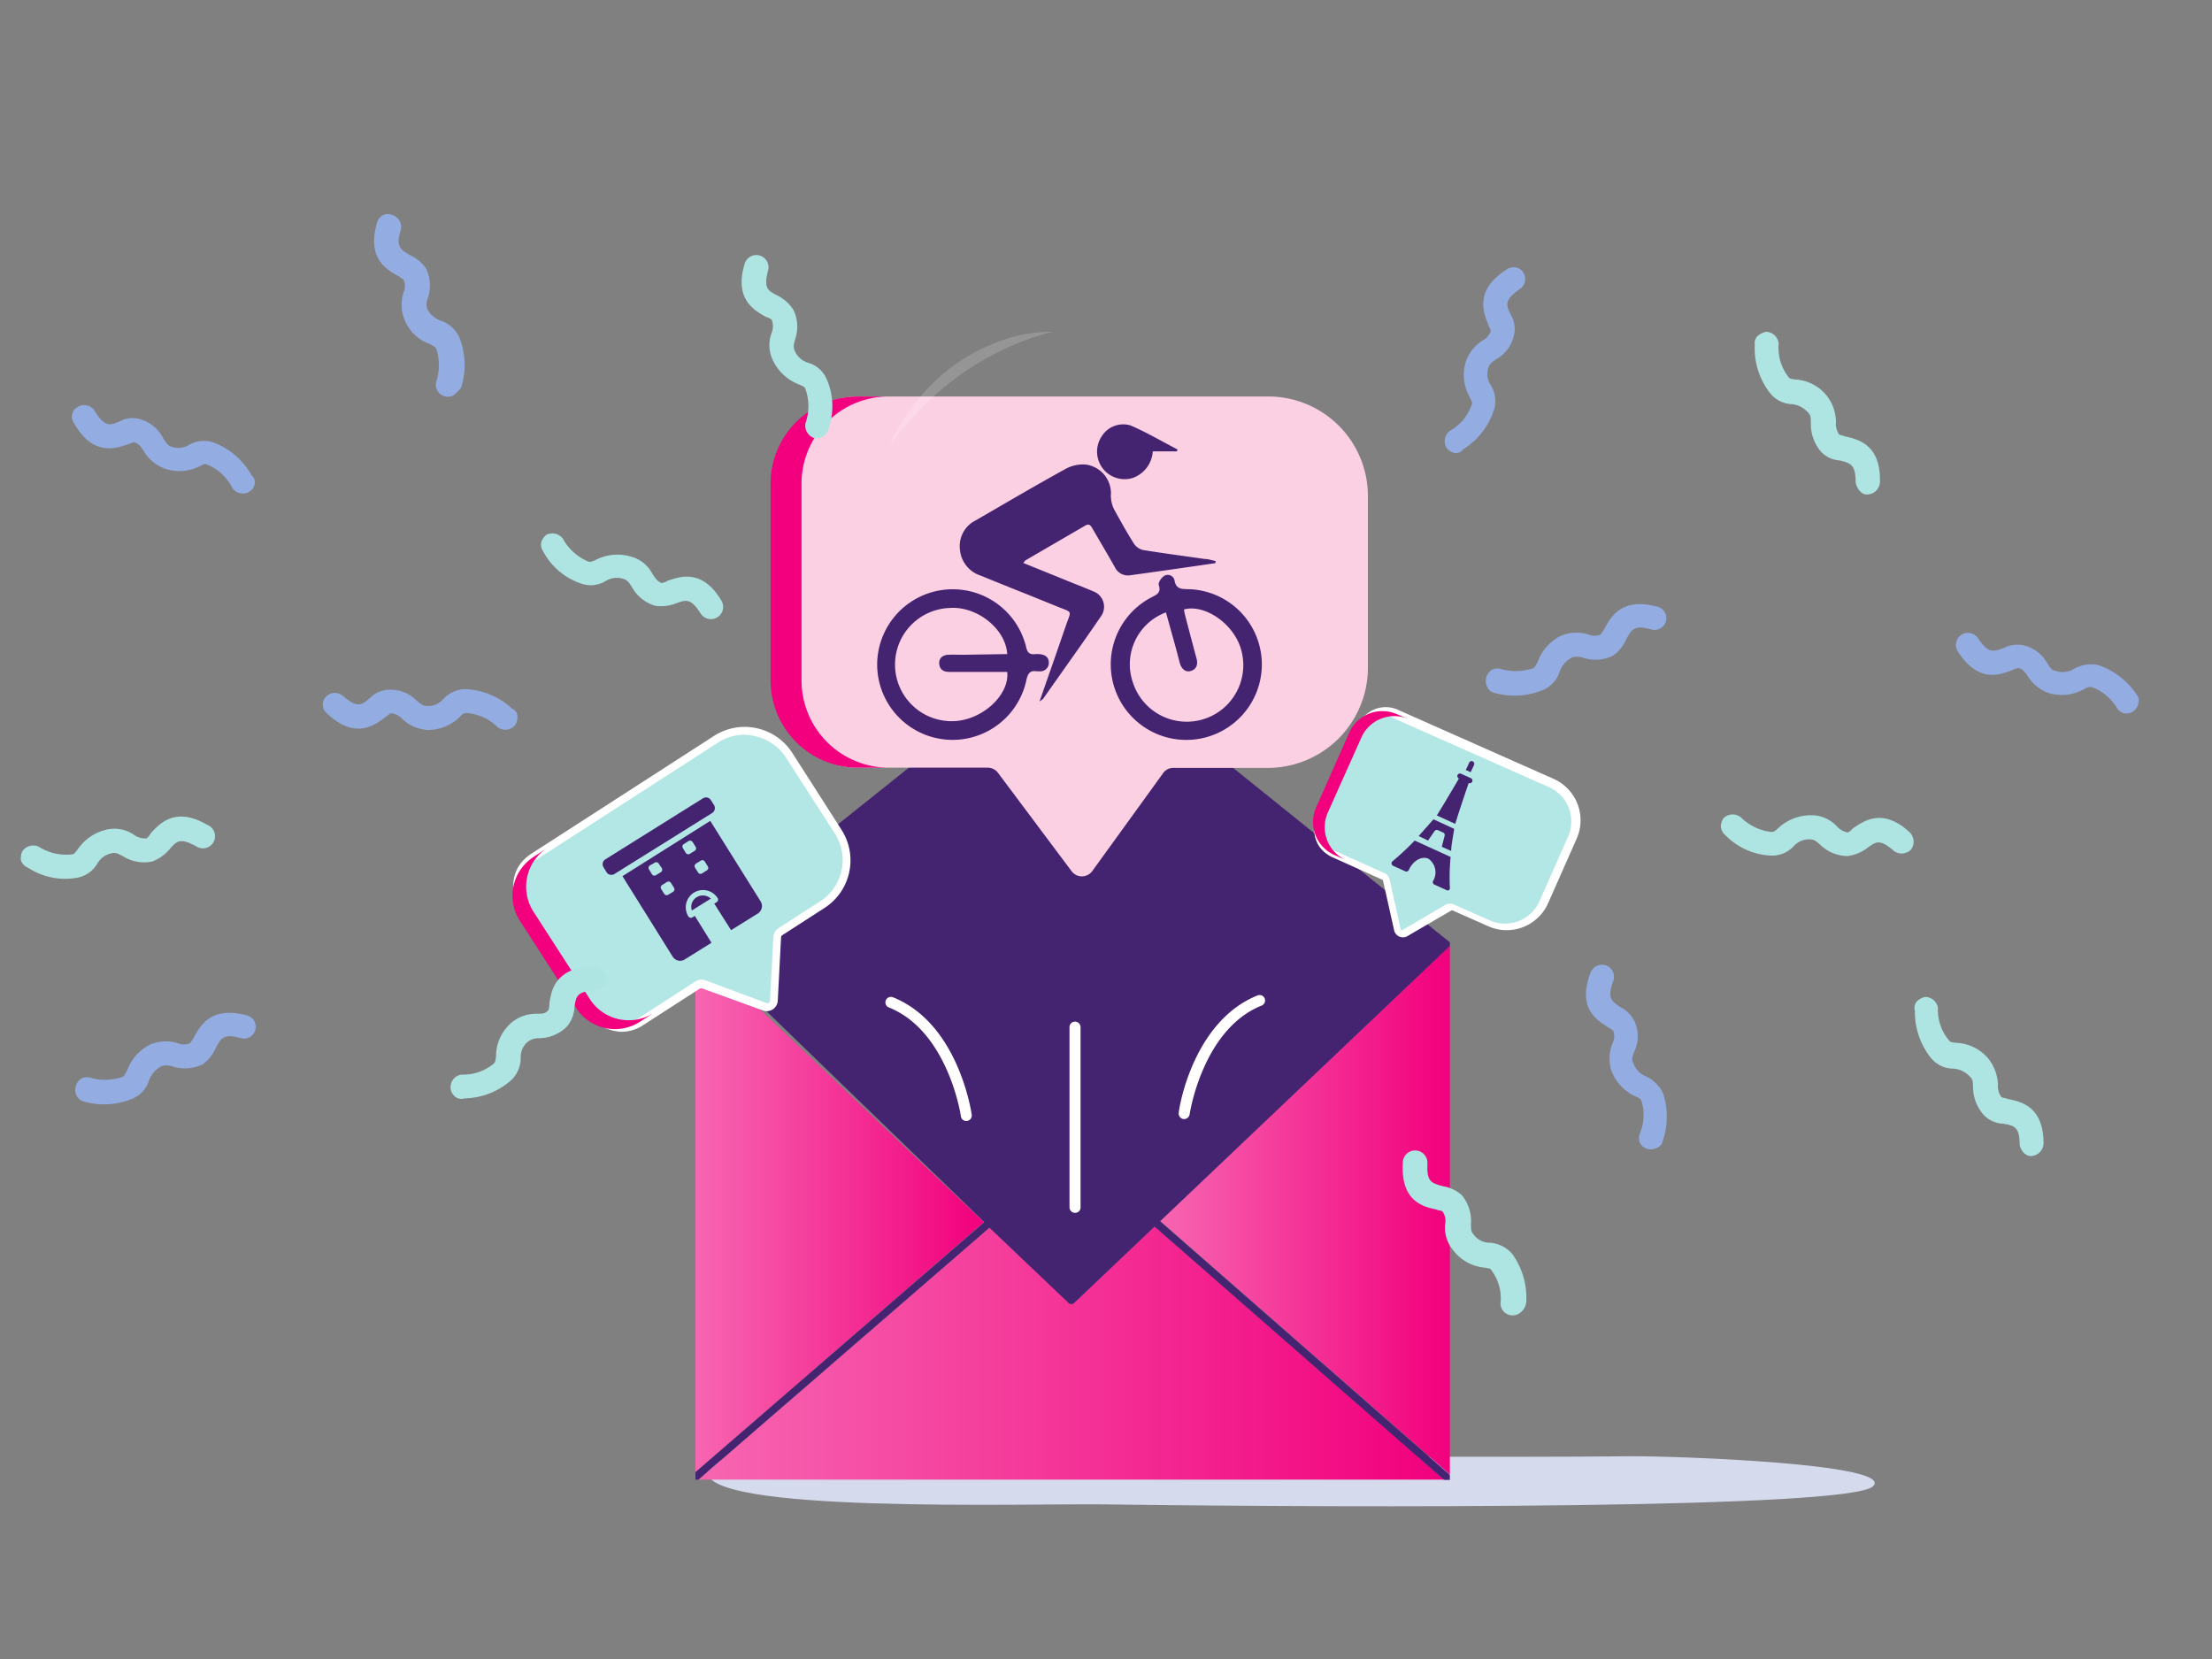 <svg id="LM" xmlns="http://www.w3.org/2000/svg" xmlns:xlink="http://www.w3.org/1999/xlink" viewBox="0 0 200 150"><rect x="0" y="0" width="200" height="150" fill="#808080" stroke="none"/><defs><style>.cls-1{fill:#d5daed;}.cls-2{fill:none;}.cls-3{fill:url(#linear-gradient);}.cls-4{fill:url(#linear-gradient-2);}.cls-5{fill:url(#linear-gradient-3);}.cls-6{fill:#442370;}.cls-7{fill:#b3e7e5;}.cls-8{fill:#fff;}.cls-9{fill:#f2007d;}.cls-10{fill:#fcd0e3;}.cls-11{fill:#93ace1;}.cls-12{fill:#aee5e2;}.cls-13{opacity:0.17;}</style><linearGradient id="linear-gradient" x1="63.15" y1="122.32" x2="130.57" y2="122.32" gradientUnits="userSpaceOnUse"><stop offset="0" stop-color="#f766b1"/><stop offset="1" stop-color="#f2007d"/></linearGradient><linearGradient id="linear-gradient-2" x1="62.88" y1="109.41" x2="88.96" y2="109.41" xlink:href="#linear-gradient"/><linearGradient id="linear-gradient-3" x1="104.89" y1="109.41" x2="131.09" y2="109.41" xlink:href="#linear-gradient"/></defs><path class="cls-1" d="M147.38,131.67c-12.5.11-24,0-36.13,0-7.45,0-46.48-2.35-47.27,1.26-.87,3.95,28.77,3,35.85,3.09,23.25.31,67.36.41,69.51-1.63S151.49,131.63,147.38,131.67Z"/><polygon class="cls-2" points="131.09 133.78 131.09 133.32 131.09 133.78 131.09 133.78"/><path class="cls-3" d="M104.39,110.87l-7.28,6.92a.36.36,0,0,1-.24.09.38.38,0,0,1-.24-.09L89.46,111,63.15,133.78h67.42Z"/><polygon class="cls-4" points="88.96 110.5 62.88 85.72 62.88 120.83 62.88 133.11 88.96 110.5"/><polygon class="cls-5" points="131.09 133.32 131.09 121.92 131.09 85.5 104.89 110.39 131.09 133.32"/><path class="cls-6" d="M62.88,133.11v.67h.27L89.46,111l7.17,6.82a.38.38,0,0,0,.24.09.36.36,0,0,0,.24-.09l7.28-6.92,26.18,22.91h.52v-.46l-26.2-22.93,26.2-24.89h0l0,0h0l0,0,0,0a0,0,0,0,1,0,0s0,0,0,0v0a0,0,0,0,0,0,0V85.2a.08.08,0,0,1,0,0s0,0,0,0,0,0,0,0l0,0,0,0a0,0,0,0,0,0,0h0v0l0,0-34-27.36a.35.35,0,0,0-.43,0L62.66,85v0l0,0h0s0,0,0,0l0,0a0,0,0,0,0,0,0l0,0a0,0,0,0,1,0,0v0a0,0,0,0,1,0,0v0a0,0,0,0,1,0,0v0a0,0,0,0,1,0,0l0,0s0,0,0,0,0,0,0,0h0l0,0,.24.23L89,110.5Z"/><path class="cls-7" d="M64.73,66.84,48.26,77.47c-1.94,1.25-1.83,3.4-.58,5.34l5.09,7.89c1.25,1.94,3.16,2.93,5.1,1.68L63.09,89a.58.58,0,0,1,.54-.06l5.52,2a.61.61,0,0,0,.82-.54l.3-5.77a.63.63,0,0,1,.28-.48l3.8-2.45a4.79,4.79,0,0,0,1.43-6.62l-4.43-6.87A4.79,4.79,0,0,0,64.73,66.84Z"/><path class="cls-8" d="M56.11,93.29a4.51,4.51,0,0,1-3.64-2.4L47.38,83c-1.51-2.35-1.25-4.58.69-5.83L64.54,66.55a5.12,5.12,0,0,1,7.1,1.53L76.07,75a5.12,5.12,0,0,1-1.53,7.1l-3.8,2.45a.28.28,0,0,0-.12.21l-.3,5.77a1,1,0,0,1-1.29.85l-5.52-2a.27.27,0,0,0-.23,0l-5.22,3.37A3.6,3.6,0,0,1,56.11,93.29ZM67.32,66.43a4.4,4.4,0,0,0-2.4.71L48.45,77.76c-2.37,1.52-1,4.11-.48,4.86l5.09,7.89c.49.76,2.26,3.11,4.63,1.58l5.21-3.37a1,1,0,0,1,.86-.09l5.51,2.05a.27.27,0,0,0,.23,0,.28.28,0,0,0,.12-.2l.31-5.78a1,1,0,0,1,.43-.76l3.8-2.45a4.43,4.43,0,0,0,1.32-6.13l-4.42-6.87a4.46,4.46,0,0,0-2.8-1.93A4.29,4.29,0,0,0,67.32,66.43Z"/><path class="cls-9" d="M48.26,77.47A4.17,4.17,0,0,0,47,83.24l5.09,7.89a4.17,4.17,0,0,0,5.77,1.25l1.25-.8a4.18,4.18,0,0,1-5.78-1.25l-5.09-7.89a4.18,4.18,0,0,1,1.25-5.78Z"/><path class="cls-7" d="M140.29,70.77l-14-6.21c-1.65-.73-3,.27-3.74,1.92l-3,6.72c-.73,1.65-.56,3.33,1.09,4.06l4.44,2a.45.45,0,0,1,.27.33l1,4.48a.47.47,0,0,0,.7.31L131,82.06a.47.47,0,0,1,.43,0l3.23,1.43a3.75,3.75,0,0,0,4.94-1.91l2.59-5.84A3.75,3.75,0,0,0,140.29,70.77Z"/><path class="cls-8" d="M126.86,84.75a1,1,0,0,1-.33-.06.85.85,0,0,1-.48-.58l-1-4.48a.13.13,0,0,0-.07-.09l-4.44-2c-1.69-.75-2.18-2.48-1.27-4.52l3-6.72a4.2,4.2,0,0,1,1.67-2,2.69,2.69,0,0,1,2.53-.09l14,6.21a4.1,4.1,0,0,1,2.09,5.4l-2.59,5.85a4.09,4.09,0,0,1-5.4,2.08l-3.23-1.43a.14.14,0,0,0-.11,0l-3.91,2.28A.78.78,0,0,1,126.86,84.75Zm-1.67-20.08a2,2,0,0,0-1,.26,3.57,3.57,0,0,0-1.38,1.69l-3,6.72c-.28.63-1,2.73.91,3.6l4.44,2a.85.85,0,0,1,.48.57l1,4.48a.11.11,0,0,0,.07.09.14.14,0,0,0,.11,0l3.91-2.29a.86.86,0,0,1,.75,0l3.23,1.43a3.4,3.4,0,0,0,4.48-1.73l2.59-5.84a3.4,3.4,0,0,0-1.73-4.48l-14-6.21A2.32,2.32,0,0,0,125.19,64.67Z"/><path class="cls-9" d="M126.27,64.56A3.27,3.27,0,0,0,122,66.23L119,73a3.27,3.27,0,0,0,1.66,4.31l1.06.47a3.27,3.27,0,0,1-1.66-4.32l3-6.71A3.27,3.27,0,0,1,127.33,65Z"/><path class="cls-8" d="M97.2,109.66a.5.5,0,0,1-.5-.5V92.87a.5.5,0,1,1,1,0v16.29A.49.49,0,0,1,97.2,109.66Z"/><path class="cls-8" d="M87.37,101.36a.5.5,0,0,1-.49-.43c0-.08-1.17-7.7-6.51-9.84a.49.49,0,0,1-.28-.64.5.5,0,0,1,.65-.28c5.88,2.36,7.07,10.28,7.12,10.62a.5.5,0,0,1-.42.56Z"/><path class="cls-8" d="M107.07,101.18H107a.5.5,0,0,1-.42-.57c0-.33,1.25-8.26,7.13-10.61a.49.49,0,1,1,.36.92c-5.34,2.14-6.5,9.76-6.51,9.84A.5.5,0,0,1,107.07,101.18Z"/><path class="cls-10" d="M114.63,35.85H77.57c-4.37,0-6.4,3.53-6.4,7.9V61.51c0,4.36,2,7.9,6.4,7.9H89.3a1.16,1.16,0,0,1,.93.46l6.66,8.9a1.16,1.16,0,0,0,1.86,0l6.41-8.86a1.11,1.11,0,0,1,.93-.48h8.54a9.06,9.06,0,0,0,9.05-9.06V44.9A9,9,0,0,0,114.63,35.85Z"/><path class="cls-9" d="M77.57,35.85a7.89,7.89,0,0,0-7.9,7.9V61.51a7.9,7.9,0,0,0,7.9,7.9h2.8a7.9,7.9,0,0,1-7.9-7.9V43.75a7.89,7.89,0,0,1,7.9-7.9Z"/><path class="cls-11" d="M41,35.75a1.09,1.09,0,0,1-1.56-1.23,4.79,4.79,0,0,0,0-3c-.08-.16-.16-.16-.57-.41a3.82,3.82,0,0,1-2.3-2.22,3.59,3.59,0,0,1-.08-2.46,1.41,1.41,0,0,0,0-1.15c-.17-.08-.33-.25-.5-.33-1-.57-2.87-1.56-1.89-4.84a1,1,0,0,1,1.4-.66,1.13,1.13,0,0,1,.74,1.32c-.49,1.56,0,1.8.82,2.29a3.5,3.5,0,0,1,1.48,1.24,3.61,3.61,0,0,1,.16,2.62,1.48,1.48,0,0,0-.08,1A2.17,2.17,0,0,0,39.88,29a2.85,2.85,0,0,1,1.64,1.48,6.76,6.76,0,0,1,.17,4.59A4.56,4.56,0,0,1,41,35.75Z"/><path class="cls-12" d="M74.36,39.51a1.57,1.57,0,0,1-.74.1,1.19,1.19,0,0,1-.79-1.35,4.65,4.65,0,0,0,0-3.08c-.07-.17-.13-.23-.61-.43a4.29,4.29,0,0,1-2.34-2.18,3.11,3.11,0,0,1-.1-2.5,1.67,1.67,0,0,0,0-1.16,1.51,1.51,0,0,0-.54-.26c-1-.58-2.88-1.57-1.92-4.77a1.1,1.1,0,1,1,2.13.57h0c-.42,1.6-.06,1.81.84,2.27A3.69,3.69,0,0,1,71.73,28a3.51,3.51,0,0,1,.17,2.66c-.14.53-.19.71-.05,1.05a1.91,1.91,0,0,0,1.23,1.09,2.61,2.61,0,0,1,1.66,1.47,6.09,6.09,0,0,1,.16,4.52A1.15,1.15,0,0,1,74.36,39.51Z"/><path class="cls-12" d="M48.94,49a1.69,1.69,0,0,1,.43-.63,1.2,1.2,0,0,1,1.52.33,4.7,4.7,0,0,0,2.29,2.07c.17.06.25.05.73-.17a4.31,4.31,0,0,1,3.19-.26A3.1,3.1,0,0,1,59,51.9c.3.47.49.69.83.82a1.77,1.77,0,0,0,.56-.22c1.11-.37,3.1-1.09,4.82,1.78a1.1,1.1,0,0,1-1.86,1.19h0c-.89-1.38-1.29-1.26-2.24-.91a3.65,3.65,0,0,1-1.88.21,3.54,3.54,0,0,1-2.08-1.67c-.3-.46-.4-.62-.75-.75a1.92,1.92,0,0,0-1.63.18,2.58,2.58,0,0,1-2.2.24,6.08,6.08,0,0,1-3.46-2.92A1.11,1.11,0,0,1,48.94,49Z"/><path class="cls-12" d="M1.89,77.79A1.72,1.72,0,0,1,2,77a1.19,1.19,0,0,1,1.49-.45,4.65,4.65,0,0,0,3,.7c.18,0,.25-.07.56-.49A4.37,4.37,0,0,1,9.68,75a3.14,3.14,0,0,1,2.45.49,1.69,1.69,0,0,0,1.13.31,1.42,1.42,0,0,0,.37-.46c.8-.86,2.2-2.45,5.09-.77a1.1,1.1,0,1,1-1,1.94h0c-1.45-.78-1.74-.48-2.4.29a3.77,3.77,0,0,1-1.55,1.09,3.57,3.57,0,0,1-2.63-.46c-.49-.26-.65-.35-1-.29a1.92,1.92,0,0,0-1.34.94,2.65,2.65,0,0,1-1.82,1.28,6.13,6.13,0,0,1-4.44-.9A1.14,1.14,0,0,1,1.89,77.79Z"/><path class="cls-12" d="M155.59,74.7a1.61,1.61,0,0,1,.23-.71,1.19,1.19,0,0,1,1.56-.11,4.68,4.68,0,0,0,2.77,1.34c.19,0,.26,0,.65-.36a4.34,4.34,0,0,1,3-1.15,3.13,3.13,0,0,1,2.28,1,1.72,1.72,0,0,0,1,.56,1.64,1.64,0,0,0,.46-.38c1-.66,2.68-1.9,5.13.37a1.19,1.19,0,0,1,.11,1.56,1.18,1.18,0,0,1-1.55.11h0c-1.25-1.09-1.6-.85-2.41-.25a3.78,3.78,0,0,1-1.75.72,3.58,3.58,0,0,1-2.47-1c-.41-.36-.55-.48-.92-.51a1.89,1.89,0,0,0-1.51.63,2.65,2.65,0,0,1-2,.84A6.11,6.11,0,0,1,156,75.51,1.13,1.13,0,0,1,155.59,74.7Z"/><path class="cls-11" d="M193.31,63.71a1.1,1.1,0,0,1-1.29.78,1.16,1.16,0,0,1-.6-.44,4.32,4.32,0,0,0-2.34-1.94c-.18,0-.3,0-.68.22a4.16,4.16,0,0,1-3.11.35,3.67,3.67,0,0,1-1.94-1.53c-.29-.43-.51-.69-.87-.75a2,2,0,0,0-.56.2c-1.11.4-3,1.22-4.89-1.68a1.09,1.09,0,0,1,1.82-1.21h0c.91,1.39,1.35,1.21,2.3.89a2.74,2.74,0,0,1,1.91-.23A3.27,3.27,0,0,1,185.12,60c.3.43.45.64.74.65a1.9,1.9,0,0,0,1.68-.19,3.23,3.23,0,0,1,2.18-.33,6.88,6.88,0,0,1,3.6,2.87A1.12,1.12,0,0,1,193.31,63.71Z"/><path class="cls-11" d="M149.64,103.85a1.09,1.09,0,0,1-1.39-.58,1.17,1.17,0,0,1,0-.74,4.29,4.29,0,0,0,.16-3c-.08-.17-.16-.25-.57-.41a4.21,4.21,0,0,1-2.14-2.3,3.68,3.68,0,0,1,.09-2.47,1.48,1.48,0,0,0,.08-1.15,2.88,2.88,0,0,0-.5-.33c-1-.65-2.79-1.72-1.56-4.92a1.09,1.09,0,0,1,2.06.74h0c-.58,1.56-.17,1.8.65,2.38a2.75,2.75,0,0,1,1.32,1.39,3.25,3.25,0,0,1-.08,2.63c-.17.49-.25.74-.09,1a2,2,0,0,0,1.15,1.23,3.2,3.2,0,0,1,1.56,1.56,6.8,6.8,0,0,1-.16,4.6A1.14,1.14,0,0,1,149.64,103.85Z"/><path class="cls-12" d="M41,99a1,1,0,0,1-.26-.68,1.14,1.14,0,0,1,1-1.16h0a4.28,4.28,0,0,0,2.91-1c.11-.13.17-.19.2-.71a4,4,0,0,1,1.31-2.91,3.45,3.45,0,0,1,2.34-.88c.58,0,.81,0,1.09-.34a1.51,1.51,0,0,0,.08-.58c.18-1.18.49-3.23,4-3.4a1.16,1.16,0,0,1,1.11,1.11,1.06,1.06,0,0,1-1,1.1c-1.62.08-1.71.55-1.84,1.54a2.91,2.91,0,0,1-.73,1.78,3.62,3.62,0,0,1-2.45,1,1.62,1.62,0,0,0-1,.29,1.79,1.79,0,0,0-.68,1.48,2.79,2.79,0,0,1-.83,2A6.56,6.56,0,0,1,42,99.31.89.89,0,0,1,41,99Z"/><path class="cls-11" d="M134.44,62.05a1.19,1.19,0,0,1,.46-1.49,1.13,1.13,0,0,1,.74-.09,4.93,4.93,0,0,0,3-.06c.16-.09.16-.17.4-.58a4.16,4.16,0,0,1,2.09-2.34,3.59,3.59,0,0,1,2.46-.13,1.43,1.43,0,0,0,1.15,0c.08-.17.24-.34.32-.5.55-1,1.5-2.91,4.81-2a1.06,1.06,0,0,1-.54,2.06h0c-1.57-.46-1.81,0-2.28.86a3.61,3.61,0,0,1-1.21,1.51,3.67,3.67,0,0,1-2.62.21,1.68,1.68,0,0,0-1.07-.06,2.34,2.34,0,0,0-1.12,1.25,2.7,2.7,0,0,1-1.45,1.67,6.79,6.79,0,0,1-4.6.25A1,1,0,0,1,134.44,62.05Z"/><path class="cls-11" d="M6.9,99a1.2,1.2,0,0,1,.47-1.49,1.16,1.16,0,0,1,.73-.09,4.79,4.79,0,0,0,3-.06c.16-.09.16-.17.4-.58a4.19,4.19,0,0,1,2.09-2.34,3.6,3.6,0,0,1,2.46-.13,1.39,1.39,0,0,0,1.15,0c.08-.17.24-.33.32-.5.56-1,1.51-2.9,4.81-2a1.06,1.06,0,1,1-.54,2.06h0c-1.56-.46-1.8,0-2.28.87a3.5,3.5,0,0,1-1.2,1.5,3.7,3.7,0,0,1-2.63.21,1.68,1.68,0,0,0-1.07-.06,2.42,2.42,0,0,0-1.12,1.25,2.64,2.64,0,0,1-1.45,1.67,6.7,6.7,0,0,1-4.59.25A1,1,0,0,1,6.9,99Z"/><path class="cls-11" d="M131.41,40.93a1.23,1.23,0,0,1-.61-.43,1.16,1.16,0,0,1,.27-1.53h0a4.31,4.31,0,0,0,2-2.4c.08-.15,0-.26-.19-.67a4.07,4.07,0,0,1-.38-3.1,3.69,3.69,0,0,1,1.53-2,1.52,1.52,0,0,0,.76-.89c-.06-.22-.17-.37-.24-.6-.44-1.08-1.22-3.09,1.63-4.91a1.06,1.06,0,0,1,1.5.16,1.11,1.11,0,0,1-.16,1.5c0,.08-.11,0-.15.11-1.35.95-1.22,1.39-.77,2.29a2.47,2.47,0,0,1,.27,1.92,3.26,3.26,0,0,1-1.61,2.11c-.45.32-.64.5-.68.75a1.78,1.78,0,0,0,.24,1.63A2.75,2.75,0,0,1,135.1,37a6.66,6.66,0,0,1-2.79,3.62A.81.81,0,0,1,131.41,40.93Z"/><path class="cls-11" d="M23,43.88a1.11,1.11,0,0,1-.45.58A1.15,1.15,0,0,1,21,44.11h0A4.38,4.38,0,0,0,18.72,42c-.14-.08-.26-.06-.68.16a4.07,4.07,0,0,1-3.12.22A3.7,3.7,0,0,1,13,40.79c-.3-.47-.46-.67-.86-.81-.22.05-.38.15-.6.2-1.11.39-3.15,1.06-4.82-1.88A1,1,0,0,1,7,36.81a1.12,1.12,0,0,1,1.49.24c.07,0,0,.11.1.15.87,1.4,1.32,1.3,2.24.89a2.44,2.44,0,0,1,1.93-.16,3.31,3.31,0,0,1,2,1.71c.29.47.46.67.71.73a1.82,1.82,0,0,0,1.64-.16A2.75,2.75,0,0,1,19.29,40a6.59,6.59,0,0,1,3.47,3A.79.79,0,0,1,23,43.88Z"/><path class="cls-11" d="M46.78,64.91a1.09,1.09,0,0,1-.25.7,1.15,1.15,0,0,1-1.55.13h0a4.36,4.36,0,0,0-2.82-1.27c-.16,0-.26,0-.6.36A4.08,4.08,0,0,1,38.67,66a3.63,3.63,0,0,1-2.3-1,1.59,1.59,0,0,0-1.06-.51c-.2.12-.32.26-.52.39-.93.7-2.67,2-5.16-.32a1.05,1.05,0,0,1-.23-1.49,1.11,1.11,0,0,1,1.49-.23c.08,0,.07.09.15.11,1.26,1.07,1.65.83,2.41.16a2.5,2.5,0,0,1,1.78-.75,3.35,3.35,0,0,1,2.46,1c.42.35.64.49.9.47a1.81,1.81,0,0,0,1.51-.65,2.74,2.74,0,0,1,2-.87,6.65,6.65,0,0,1,4.22,1.78A.77.77,0,0,1,46.78,64.91Z"/><path class="cls-12" d="M159,30.31a1.71,1.71,0,0,1,.69-.31,1.18,1.18,0,0,1,1.13,1.08h0a4.27,4.27,0,0,0,.88,3c.11.15.18.18.7.24A3.87,3.87,0,0,1,166,38.16a1.72,1.72,0,0,0,.29,1.13c.14.07.4.1.55.17,1.15.27,3.21.7,3.14,4.12a1.17,1.17,0,0,1-1.07,1.12c-.59.09-1-.49-1.13-1.07h0c0-1.62-.44-1.75-1.44-2a2.52,2.52,0,0,1-1.71-.81,3.84,3.84,0,0,1-.9-2.51c0-.55,0-.74-.24-1a2.29,2.29,0,0,0-1.45-.77,2.61,2.61,0,0,1-2-1,6.58,6.58,0,0,1-1.38-4.37A.88.88,0,0,1,159,30.31Z"/><path class="cls-12" d="M173.39,90.47a1.49,1.49,0,0,1,.68-.33,1.17,1.17,0,0,1,1.15,1h0a4.28,4.28,0,0,0,1,2.93c.12.14.19.18.71.22a4,4,0,0,1,2.86,1.44,4.08,4.08,0,0,1,.86,2.35,1.61,1.61,0,0,0,.31,1.12c.15.07.41.09.56.16,1.15.24,3.23.61,3.25,4a1.17,1.17,0,0,1-1,1.15c-.59.11-1.06-.46-1.16-1h0c0-1.62-.49-1.74-1.49-1.91a2.55,2.55,0,0,1-1.73-.76,3.86,3.86,0,0,1-1-2.49c0-.55,0-.73-.27-1a2.31,2.31,0,0,0-1.47-.73,2.61,2.61,0,0,1-2-.89,6.62,6.62,0,0,1-1.51-4.34A.88.88,0,0,1,173.39,90.47Z"/><path class="cls-12" d="M137.47,118.68a1.1,1.1,0,0,1-.73.25,1.08,1.08,0,0,1-1.07-1.07,4.2,4.2,0,0,0-.82-3c-.08-.17-.17-.17-.66-.25a4,4,0,0,1-2.79-1.56,3.18,3.18,0,0,1-.74-2.38,1.42,1.42,0,0,0-.25-1.15c-.16-.08-.41-.08-.57-.17-1.15-.24-3.2-.73-3-4.18a1.11,1.11,0,0,1,2.22-.08v.16c-.08,1.64.41,1.72,1.39,2a3.4,3.4,0,0,1,1.73.82,3.69,3.69,0,0,1,.82,2.55c0,.57,0,.74.24,1a1.78,1.78,0,0,0,1.48.74,3,3,0,0,1,2,1A6.8,6.8,0,0,1,138,117.7,1.37,1.37,0,0,1,137.47,118.68Z"/><path class="cls-6" d="M129.12,76l.59-.86a.25.25,0,0,1,.3-.08l.48.22a.24.24,0,0,1,.13.28l-.26,1,.85.38c0-.51.2-1.48.27-2l-1.87-.86c-.35.39-1,1.13-1.34,1.51Z"/><path class="cls-6" d="M131.09,80.24a19.18,19.18,0,0,1,.07-2.76L127.91,76a24.6,24.6,0,0,1-2,1.87.23.23,0,0,0-.09.22.25.25,0,0,0,.14.19l1.1.5a.24.24,0,0,0,.32-.12c.38-.85,1.19-1.31,1.8-1a1.51,1.51,0,0,1,.39,2,.24.24,0,0,0,.12.32l1.1.5a.24.24,0,0,0,.23,0A.27.27,0,0,0,131.09,80.24Z"/><path class="cls-6" d="M131.58,74.49c.32-1.1,1.13-3.45,1.21-3.69a.25.25,0,0,0,.32-.12.24.24,0,0,0-.12-.32l-.22-.1-.44-.2-.22-.1a.24.24,0,0,0-.32.11.24.24,0,0,0,.12.32c-.13.23-1.39,2.37-2,3.34Z"/><path class="cls-6" d="M133.28,69.16a.25.25,0,0,0-.12-.32.23.23,0,0,0-.32.12l-.31.66.44.2Z"/><g class="cls-13"><path class="cls-8" d="M95.17,30a24.53,24.53,0,0,0-4.36,1.56,25.46,25.46,0,0,0-7.4,5.26,41.15,41.15,0,0,0-3,3.51c.33-.71.68-1.41,1.08-2.1a17.29,17.29,0,0,1,1.37-1.93A17.88,17.88,0,0,1,86.29,33a17.55,17.55,0,0,1,4.23-2.2A13.46,13.46,0,0,1,95.17,30Z"/></g><path class="cls-6" d="M109.88,50.92c-2.55.37-5.11.74-7.67,1.09a1.31,1.31,0,0,1-1.42-.75c-.65-1.15-1.33-2.29-2-3.45-.16-.28-.3-.51-.68-.28l-5.4,3.14s-.08.1-.19.23l3.75,1.52c.87.36,1.75.69,2.61,1.06a1.48,1.48,0,0,1,.71,2.18c-1.73,2.53-3.51,5-5.28,7.53a2.81,2.81,0,0,1-.32.23c.82-2.35,1.6-4.57,2.36-6.79.52-1.51.69-1.2-.81-1.81C93.27,53.89,91,53,88.68,52.05a2.72,2.72,0,0,1-1.89-2.39,2.59,2.59,0,0,1,1.43-2.61c2.69-1.56,5.38-3.14,8.1-4.64A3.3,3.3,0,0,1,98.15,42a2.62,2.62,0,0,1,2.29,2.79,2.83,2.83,0,0,0,.3,1.28c.55,1,1.15,2.08,1.79,3.09a1.36,1.36,0,0,0,.82.57c1.85.3,3.71.54,5.57.81.33,0,.66.12,1,.19Z"/><path class="cls-6" d="M79.31,60.05a6.83,6.83,0,0,1,13.47-1.54c.1.48.31.68.78.64a1.93,1.93,0,0,1,.48,0c.46.05.8.28.79.78a.77.77,0,0,1-.8.77h-.28c-.6-.11-.81.18-.94.75a6.82,6.82,0,0,1-13.5-1.41Zm11.76-.91c-.14-2.3-2.75-4.34-5.18-4.17a5.12,5.12,0,1,0,.58,10.22c2.5-.22,4.81-2.42,4.6-4.44-.17,0-.35,0-.52,0H85.81c-.51,0-.86-.23-.89-.75s.34-.78.83-.8.92,0,1.37,0Z"/><path class="cls-6" d="M114.09,60.08a6.83,6.83,0,1,1-10-6.06c.48-.25.92-.41.68-1.14-.07-.2.25-.68.51-.82a.62.62,0,0,1,.92.44c.13.72.56.76,1.17.77A6.81,6.81,0,0,1,114.09,60.08Zm-8.67-4.71a5,5,0,0,0-3,6.3,5.11,5.11,0,0,0,9.76-3.06c-.7-2.26-3.26-4-5.12-3.51,0,.21.07.43.12.64.33,1.26.66,2.52,1,3.78.16.55,0,1-.52,1.15s-.87-.26-1-.77-.29-1.11-.44-1.66Z"/><path class="cls-6" d="M106.41,40.81h-2.18a2.73,2.73,0,0,1-1.83,2.41,2.49,2.49,0,0,1-2.8-3.75,2.29,2.29,0,0,1,2.63-1c1.46.63,2.83,1.44,4.24,2.17Z"/><g id="filled"><path class="cls-6" d="M63.56,72.18,54.73,77.7a.52.52,0,0,0-.16.72l.27.44a.52.52,0,0,0,.72.16l8.83-5.51a.53.53,0,0,0,.17-.72l-.28-.44A.52.52,0,0,0,63.56,72.18Z"/><path class="cls-6" d="M63,81.12a1,1,0,0,0-.44,1.2l1.71-1.07A1.05,1.05,0,0,0,63,81.12Z"/><path class="cls-6" d="M68.78,81.51l-4.56-7.29-7.94,5,4.55,7.29a.79.79,0,0,0,1.08.24l2.42-1.51-1.51-2.43-.22.14a.27.27,0,0,1-.36-.09,1.56,1.56,0,1,1,2.65-1.65.27.27,0,0,1-.09.36l-.22.13L66.1,84.1l2.43-1.51A.8.8,0,0,0,68.78,81.51Zm-7.84-1.24a.26.26,0,0,1-.08.36l-.44.27a.26.26,0,0,1-.36-.08l-.28-.44a.26.26,0,0,1,.08-.36l.45-.28a.26.26,0,0,1,.35.08Zm-1.1-1.77a.27.27,0,0,1-.09.36l-.44.27a.26.26,0,0,1-.36-.08l-.27-.44a.26.26,0,0,1,.08-.36L59.2,78a.26.26,0,0,1,.36.08ZM64,78.34a.25.25,0,0,1-.08.35l-.44.28a.26.26,0,0,1-.36-.08l-.28-.44a.27.27,0,0,1,.08-.36l.45-.28a.25.25,0,0,1,.35.08Zm-1.1-1.77a.26.26,0,0,1-.09.36l-.44.27a.26.26,0,0,1-.36-.08l-.27-.44a.26.26,0,0,1,.08-.36l.44-.28a.27.27,0,0,1,.36.09Z"/></g></svg>